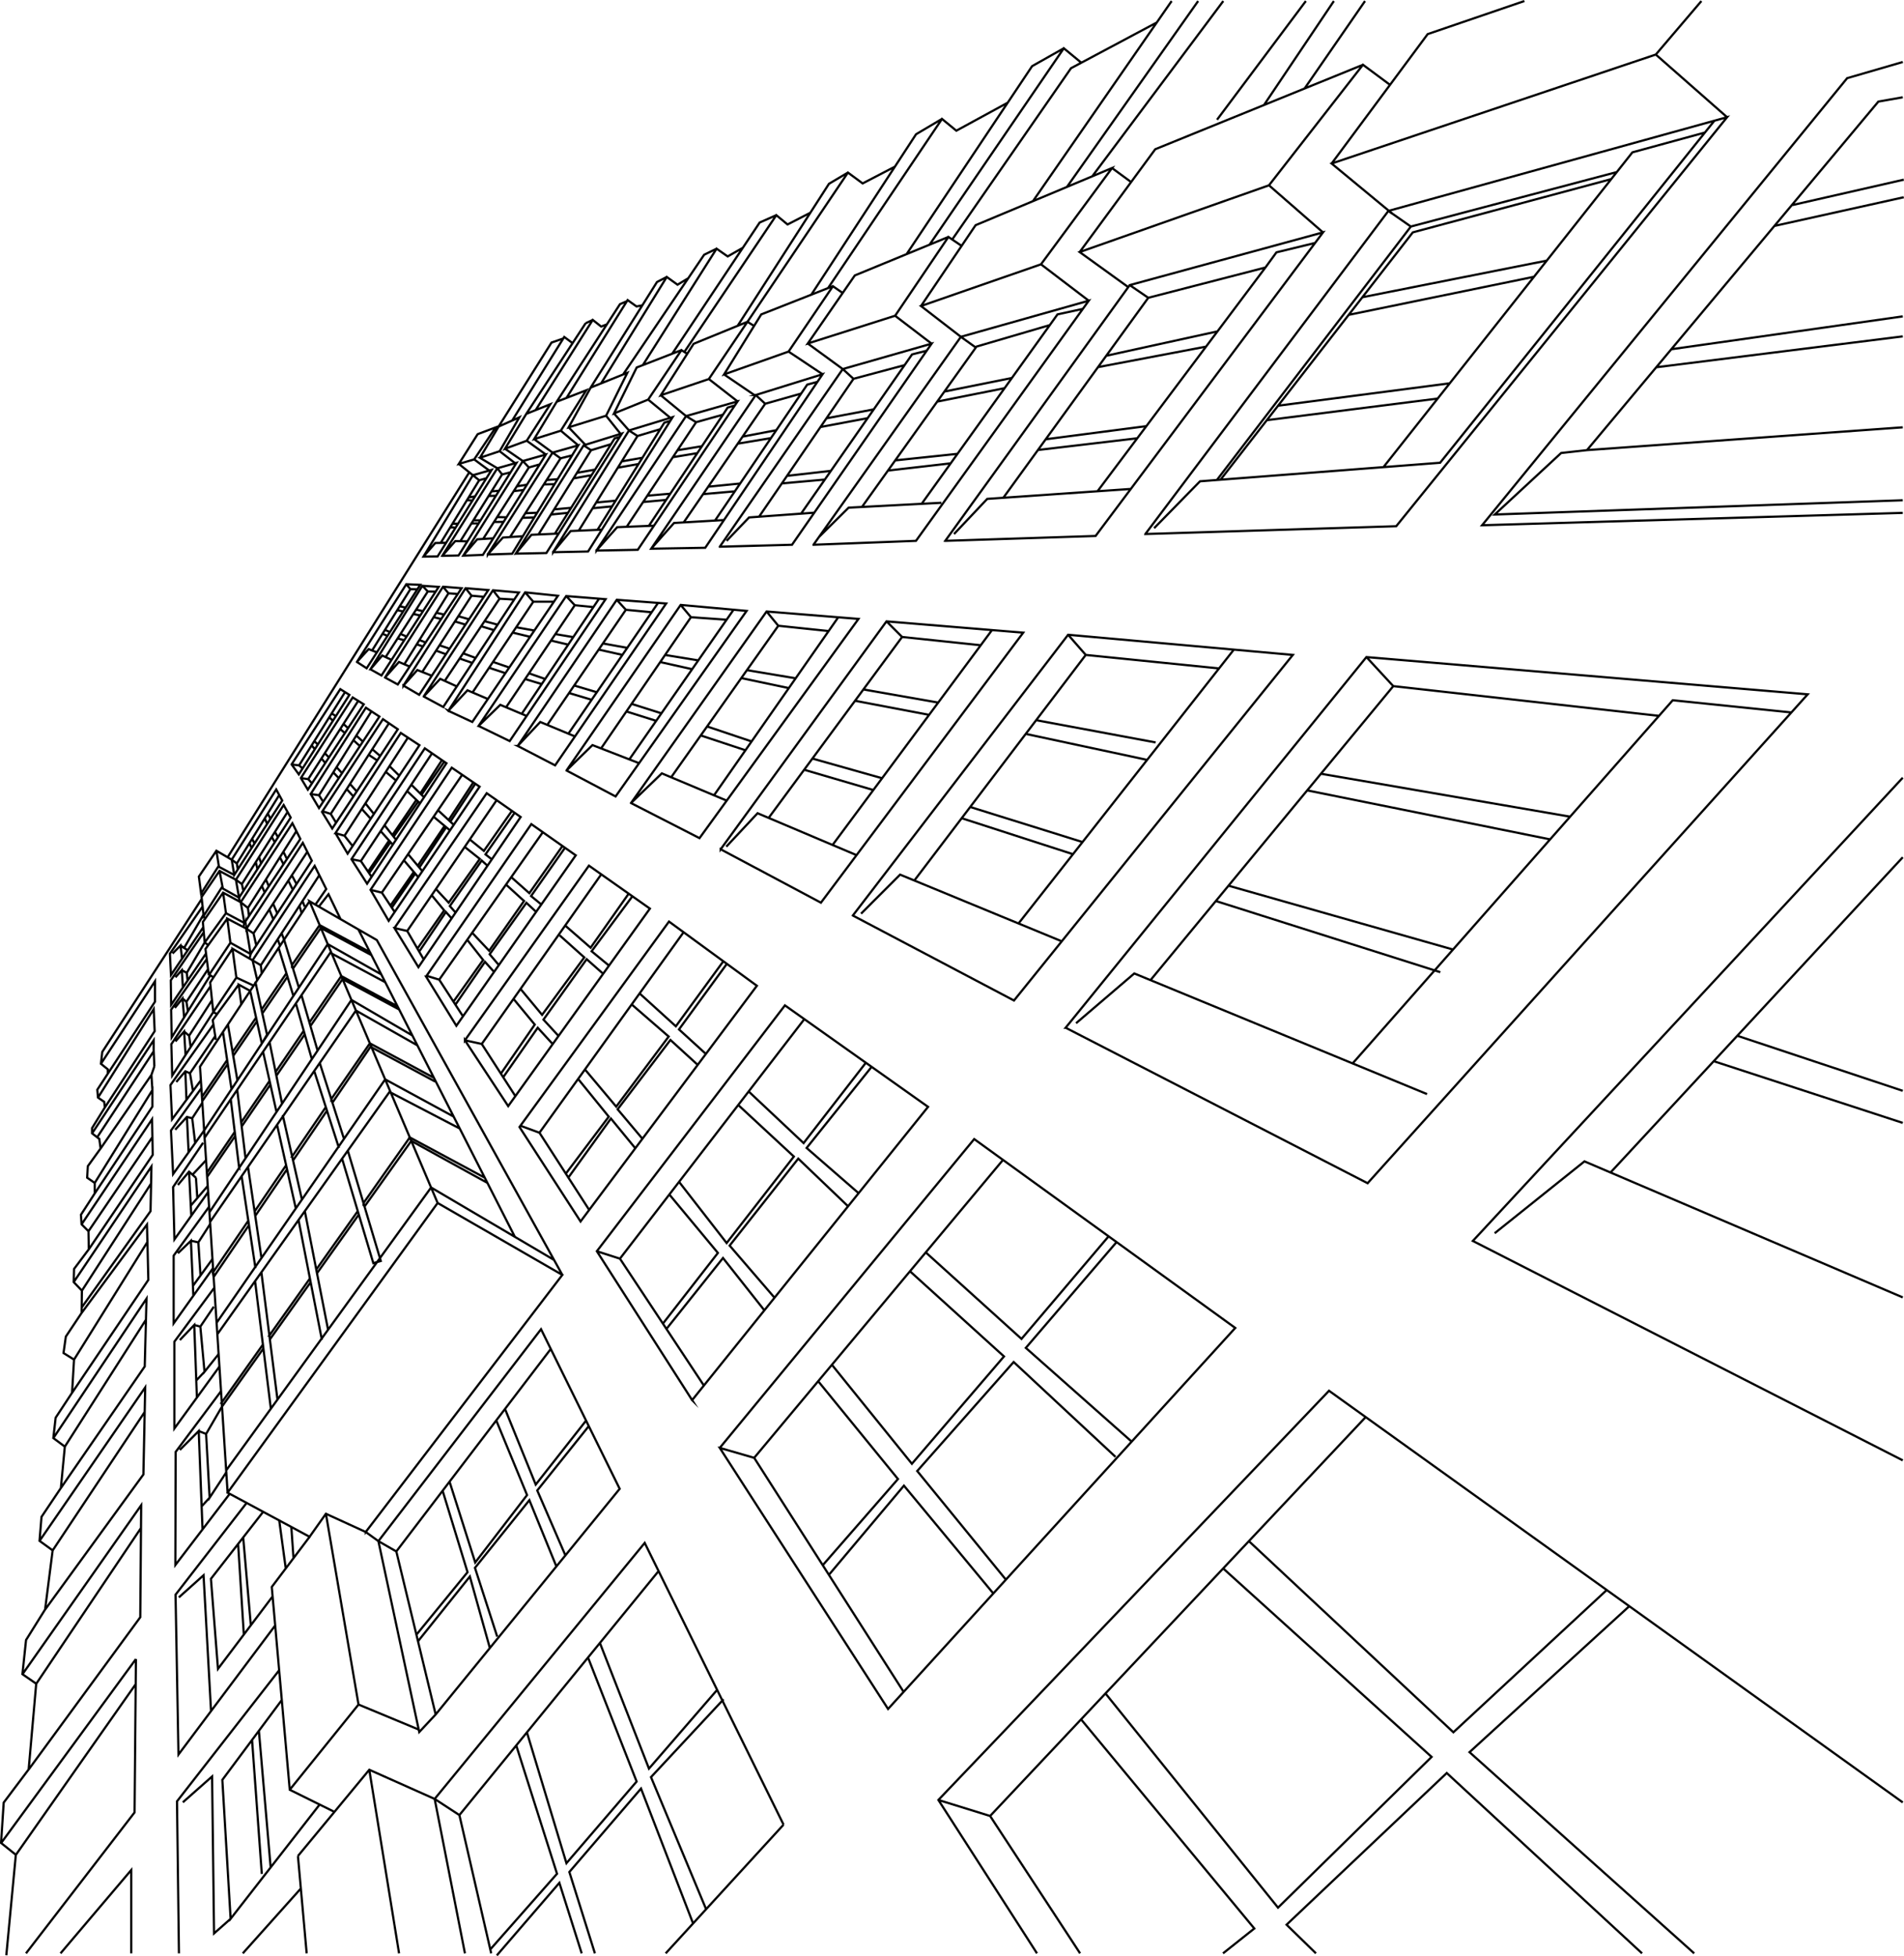 <?xml version="1.0" encoding="UTF-8"?> <svg xmlns="http://www.w3.org/2000/svg" id="Layer_2" data-name="Layer 2" viewBox="0 0 867.47 891.12"><defs><style> .cls-1 { fill: none; stroke: #000; stroke-miterlimit: 22.93; } </style></defs><g id="Layer_1-2" data-name="Layer 1"><g><path class="cls-1" d="M866.91,233.65l-191.66,5.63,166.32-203.67,25.35-7.37M866.91,44.32l-11.12,1.96-132.76,158.78,143.88-10.39M761.46,159.1l105.45-14.97M754.6,167.31l112.31-14.07M816.66,93.41l50.7-11.56M808.43,102.93l58.93-13.07M723.03,205.06l-11.77,1.31-30.24,28.02,185.88-6.49M521.83,243.28l114.29-3.56,150.75-186.33-154.31,42.69-110.73,147.19h0ZM525.83,240.61l20.9-21.35,109.39-8.45,124.97-155.82M630.3,212.81l113.43-143.41,33.04-9.02M736.63,78.38l-93.84,24.82-88.37,115.47M734.09,81.59l-90.41,24.27-87.6,112.68M577.16,191.42l77.85-9.85M582.29,184.82l78.21-10.2M614.46,143.44l84.43-17.35M620.7,135.41l84-16.68M632.56,96.08l10.23,7.12M430.67,246.39l68.48-2.22,103.61-138.3-88.05,24.01-84.05,116.51h0ZM434.67,243.28l15.12-16.01,65.41-4.53M457.12,226.76l66.04-91.1,53.36-13.79-76.48,101.91M504.02,162.07l50.68-11.11M500.26,167.25l49.22-9.34M476.44,200.11l45.86-5.98M472.89,205l45.26-5.34M576.52,121.87l5.04-6.92,17.59-4.27M370.63,248.17l46.69-1.78,78.71-109.4-58.25,16.45-67.15,94.72h0ZM373.14,244.63l13.5-13.36,42.25-2.22M392.71,230.95l52.19-73.06,33.35-9.78M419.91,229.52l61.89-86.3,11.56-2.51M430.26,178.38l30.76-6.18M427,182.95l30.7-6.12M407.87,209.73l28.37-2.98M404.55,214.37l28.59-3.29M327.94,249.06l32.91-.89,63.59-91.61-40.47,11.56-56.03,80.93h0ZM331.05,246.39l10.23-10.67,29.71-2.16M364.98,233.99l50.56-72.54,6.67-1.68M412.14,166.34l-23.28,6.23-43.03,62.82M358.58,216.78l19.98-2.27M356.23,220.22l19.58-1.75M373.82,194.53l21.48-4.03M376.54,190.57l21.56-4.08M344.32,179.95l30.44-9.46-53.45,79.05-24.63.43,47.65-70.02h0ZM372.42,173.95l-4.65,1.27-41.95,61.84M329.84,236.91l-22.74,1.33-10.43,11.72M311.49,237.99l37.13-54.06,16.38-4.64M338.34,198.91l15.35-2.93M336.14,202.1l15.1-2.51M322.66,221.72l14.55-1.45M320.35,225.1l14.45-1.27M344.32,179.95l4.3,3.98M383.97,168.12l4.89,4.45M437.78,153.45l6.81,4.87M514.71,129.88l8.45,5.78M271.72,250.82l18.85-.36,45.47-67.6-23.47,6.69-40.85,61.28h0ZM271.72,250.82l9.48-10.66,16.75-.68M285.52,239.98l31.63-47.64,12.2-3.42M295.61,239.57l35.93-53.9,3.26-.97M306.57,208.27l11.13-1.83M308.67,205.11l11.13-1.83M294.94,225.8l10.45-.89M293.01,228.7l10.48-.95M251.98,251.56l15.96-.33,38.51-61.19-19.87,6.05-34.6,55.47h0ZM251.98,251.56l8.03-9.65,14.18-.61M263.67,241.75l26.78-43.13,10.33-3.09M272.21,241.38l30.43-48.79,2.76-.88M281.49,213.05l9.42-1.66M283.27,210.19l9.43-1.65M271.64,228.91l8.85-.81M270.01,231.54l8.88-.86M234.99,252.22l13.94-.29,34.44-54.46-17.44,5.39-30.95,49.36h0ZM234.99,252.22l7.14-8.59,12.4-.55M245.33,243.49l23.96-38.38,9.06-2.75M252.8,243.16l27.22-43.42,2.42-.78M261.28,217.94l8.25-1.47M262.87,215.4l8.25-1.47M252.46,232.06l7.74-.72M251.01,234.4l7.76-.77M222.21,252.6l11.15-.35,30.07-49.36-11.68,3.31-29.54,46.41h0ZM222.21,252.6l6.9-7.7,9.11-.63M232.38,244.67l23.02-35.89-3.65-2.59M255.4,208.79l5.26-1.34M249.04,218.7l5.01-.41M247.76,220.69l4.89-.12M239.35,233.81l5.39-.23M238.01,235.9l5.41-.17M211.06,253.13l8.94-.35,28.7-45.72-10.49,2.97-27.15,43.1h0ZM211.06,253.13l6.37-7.44,7.3-.46M220.11,245.52l20.87-32.58-2.77-2.92M240.97,212.95l4.9-1.39M235.47,221.55l4.61-.75M234.08,223.72l4.48-.5M226.5,235.55l4.25.1M225.07,237.78l4.37-.05M201.5,253.22l7.43-.18,26.39-42.19-8.73,2.47-25.1,39.9h0ZM201.5,253.22l5.93-6.73,5.51.14M209.73,246.55l19.03-30.42-2.16-2.81M228.76,216.13l3.86-.96M223.93,223.85l3.45-.3M222.62,225.95l3.34-.12M215.68,237.03h3.26M214.79,238.46l3.3-.05M192.92,253.57l6.46-.09,24.6-39.42-8.53,2.42-22.53,37.09h0ZM192.92,253.57l5.4-6.2,4.93-.09M200.78,247.33l17.54-28.55-2.87-2.3M218.32,218.79l3.27-.91M213.52,226.6l2.93-.47M212.73,227.88l2.56.1M206.14,238.6l2.53-.02M205.13,240.24l1.94.05M866.91,665.28l-195.88-99.96,195.88-211.03M733.58,534.34l133.33-143.81M680.97,561.81l40.92-32.74,145.02,61.97M780.78,483.43l86.13,28.11M791.52,471.85l75.39,25.08M485.52,468.19l137.57,70.83,200.51-222.72-201.06-16.96-137.03,168.85h0ZM650.16,498.42l-133.38-54.96-26.52,22.68M616.26,484.45l145.85-165.45,54.05,5.56M524.18,446.5l110.61-133.93,121.06,13.54M595.56,360.06l110.68,22.32M601.82,352.48l113.54,19.56M559.7,403.48l102.3,29.08M553.94,410.46l102.28,32.43M622.55,299.33l12.23,13.23M388.57,417.08l73.41,38.71,127.04-157.44-102.38-9.18-98.08,127.9h0ZM392.3,416.22l17.78-17.78,73.67,30.38M464.04,420.69l98.09-124.74M416.58,401.12l78.09-102.76,60.73,6.14M494.68,298.36l-8.03-9.18M472.09,328.08l54.42,10.14M467.34,334.33l55.3,11.84M442.04,367.63l51.17,15.97M438.15,372.74l50.7,16.39M328.33,386.89l45.69,24.33,92.16-123.01-62.3-5.14-75.55,103.83h0ZM330.91,385.7l14.24-15.23,45.1,19.09M350.19,372.61l60.81-82.43M379.32,384.94l72.64-97.91M411,290.17l35.82,3.77M393.37,314.08l34.08,5.98M389.56,319.24l33.74,6.41M370.14,345.56l31.74,8.96M366.38,350.66l31.51,9.24M411,290.17l-7.12-7.12M287.49,365.83l31.21,15.99,72.43-99.87-41.87-3.38-61.77,87.26h0ZM287.49,365.83l14.04-13.52,29.56,12.42M325.32,362.29l56.59-81.09M305.79,354.09l48.8-69.02-5.33-6.5M354.59,285.07l22.93,2.41M340.3,305.28l22.21,3.72M337.74,308.9l21.66,4.56M322.16,330.94l20.28,6.83M319.26,335.03l20.38,6.75M258.1,351l22.37,11.83,59.69-84.53-30.04-2.73-52.02,75.42h0ZM258.1,351l11.83-11.57,21.24,8.24M286.73,345.94l47.48-68.17M273.85,340.95l40.95-59.78,16.24,1.15M314.8,281.17l-4.68-5.59M303.02,298.37l15.13,2.47M300.8,301.61l14.55,3.24M287.75,320.65l13.59,4.3M285.39,324.11l13.57,4.27M235.87,339.82l17.04,8.84,50.59-73.73-22.5-1.69-45.12,66.58h0ZM235.87,339.82l10.27-10.92,15.81,6.58M258.97,334.24l40.85-59.59M249.35,330.23l35.8-52.44,11.76,1.12M285.15,277.79l-4.16-4.55M274.68,293.13l11.11,2M272.77,295.93l10.82,2.41M261.6,312.28l10.32,3.07M259.26,315.71l10.31,3.07M218.05,330.71l14.17,6.89,43.69-64.63-17.95-1.43-39.92,59.17h0ZM218.05,330.71l9.88-9.62,12.03,5.07M237.7,325.21l35.23-52.47M230.58,322.21l31.3-46.5,8.5.85M261.87,275.71l-3.9-4.16M253.01,288.87l8.17,1.37M251.04,291.81l7.85,1.85M240.99,306.73l7.38,2.58M239.24,309.34l7.59,2.29M204.27,323.82l10.92,5.07,39.01-57.48-14.95-1.56-34.98,53.97h0ZM204.27,323.82l8.7-9.35,9.32,3.96M215.29,315.46l27.69-41.35-3.73-4.26M242.98,274.11h9.38M235.18,285.76l8.28,1.48M233.56,288.18l7.96,1.92M224.61,301.54l7.41,2.55M222.83,304.2l7.45,2.46M193.05,317.29l8.89,4.79,34.46-52.16-11.8-1.03-31.55,48.39h0ZM193.05,317.29l7.52-8.04,7.56,3.45M202.62,310.19l24.97-37.45-2.99-3.85M227.59,272.75l6.69.38M220.76,282.99l5.96,1.58M219.22,285.3l5.85,1.76M211,297.63l5.71,2.1M209.42,300l5.78,2M183.81,312.33l7.18,4.19,31.47-47.71-10.35-.86-28.3,44.38h0ZM183.81,312.33l6.33-7.1,6.57,2.61M192.38,306.13l22.47-34.75-2.74-3.42M214.85,271.38l5.59.5M208.81,280.72l4.88,1.39M207.26,283.11l4.82,1.44"></path><path class="cls-1" d="M200.24,293.97l4.6,1.55M198.67,296.4l4.51,1.64M175.43,308.66l5.81,3.16,29.07-43.86-8.46-.68-26.42,41.38h0ZM175.43,308.66l6.33-7.1,4.9,2.1M184.21,302.61l20.12-32.34-2.48-2.99M204.33,270.27l4.23.34M198.81,279.15l3.56.81M197.56,281.15l3.44.86M191.08,291.57l2.85,1.12M189.86,293.53l2.87.98M168.76,304.9l5.04,2.82,26.08-40.36-7.44-.51-23.68,38.05h0ZM168.76,304.9l5.4-6.27,4.24,1.99M175.69,299.34l19.21-29.88-2.45-2.61M194.89,269.46l3.59.07M189.59,277.71l3.15.71M188.31,279.7l3.15.69M182.47,288.78l2.78,1.23M181.16,290.83l3.02.84M162.62,301.56l4.44,2.87,24.4-38.01-6.35-.28-22.49,35.42h0ZM162.62,301.56l5.34-5.85,3.74,1.48M169.53,296.33l17.44-27.94-1.86-2.25M186.97,268.39l3.18.09M182.12,276.16l2.68.65M180.99,277.97l2.69.59M175.38,286.96l2.29.96M174.29,288.71l2.24.98M866.91,821.1l-261.4-187.53-177.98,186.41,44.92,69.88M622.21,645.56l-171.11,181.72,40.99,62.58M427.52,819.98l23.58,7.3M503.66,771.46l78.61,97.58,69.97-68.67-94.95-85.86M569,702.07l93.17,87.08,69.86-64.8M742.31,731.71l-72.79,66.5,102.36,91.65M748.12,889.86l-88.97-82.15-72.99,69.1,13.39,13.05M492.54,783.27l78.93,95.27-14.25,11.32M327.92,659.59l76.68,118.94,158.19-173.58-118.94-86.04-115.92,140.68h0ZM411.69,770.74l-68.08-106.62,113.35-135.71M343.61,664.12l-15.7-4.53M372.77,629.22l36.35,44.56-34.27,39.26M377.65,717.43l34.19-40.63,40.72,49.1M379.02,621.73l36.44,45.1,41.96-48.9-42.82-38.8M505.08,563.22l-39.68,46.72-43.61-39.41M508.71,565.84l-41.34,48.2,48.21,42.69M508.23,663.68l-46.4-43.21-43.94,49.66,40.39,49.48M315.34,637.84l-43.41-67.84,85.69-112,65.21,46.23-107.49,133.61h0ZM320.69,631.19l-38.24-57.8,84.01-109.12M282.45,573.39l-10.52-3.38M303.63,605.41l25.77-32.32,18.85,23.84M302.03,602.98l25.05-32.2-22.12-26.62M309.39,538.4l21.67,27.87,30.63-39.4-25.34-23.49M352.88,591.18l-20.45-23.75,31.26-39.61,22.7,21.71M391.19,543.56l-23.69-20.6,29.62-36.96M341.09,497.22l25.03,23.53,28.36-36.61M236.68,513.42l27.82,43.03,80.34-107.38-40.04-29.25-68.12,93.6h0ZM237.11,512.83l8.67,3.19,22.66,35.16M245.78,516.02l65.67-91.34M291.41,452.56l16.51,14.97,21.64-29.62M331.17,439.08l-21.82,29.87,12.25,11.17M317.88,485.1l-12.43-11.34-24.05,31.59,11.29,13.41M266.36,487.01l14.39,17.13,23.91-31.94-16.87-14.63M263.39,491.52l13.97,17.19-19.56,25.95M289.45,523.1l-11.11-13.54-19.4,26.89M211.81,473.91l19.73,29.99,64.56-89.98-27.78-19.57-56.51,79.56h0ZM234.81,499.35l-15.32-23.77,54.44-77.27M211.81,473.91l7.68,1.67M233.96,455.05l9.68,11.7-15.43,22.35M229.27,490.74l15.72-22.55,6.83,7.45M254.48,471.94l-6.87-7.45,19.68-27.53,7.52,6.65M237.16,450.51l9.82,11.81,19.22-26.17-11.19-10.02M277.47,439.89l-7.93-6.54,18.59-25.05M257.5,421.63l11.59,10.1,17.34-24.62M194.11,444.87l13.81,22.42,54.39-77.64-20.24-14.22-47.95,69.44h0ZM210.93,463l-10.82-16.7,47.2-67.18M194.36,444.52l5.75,1.77M207.49,457.69l13.47-19.53,4.14,4.6M206.59,456.3l13.52-18.97-7.25-9.21M227.28,439.65l-4.19-4.93,16.74-23.44,4.15,3.86M215.12,424.92l7.73,8.2,15.9-22.67-8.21-7.48M246.63,412.04l-4.67-3.84,15.45-21.99M232.92,399.58l8.25,7.31,14.91-21.23M179.72,422.77l10.92,17.83,46.57-68.41-15.47-10.84-42.02,61.42h0ZM193.04,437.07l-7.51-12.96-5.81-1.34M185.53,424.11l40.74-59.58M196.68,407.81l5.69,6.93-12.18,17.4M190.98,433.51l12.18-18.04,2.61,2.91M207.57,415.74l-2.62-2.98,14.52-20.74,2.64,2.38M198.61,404.99l5.81,6.24,14.18-19.95-6.88-5.47M224.08,391.48l-2.89-2.26,13.28-18.95M214.04,382.42l6.42,5.21,12.77-18.23M168.82,405.36l8.27,14.13,41.42-61.12-12.69-8.65-37,55.64h0ZM179.81,415.45l-5.84-8.81-5.15-1.28M173.97,406.64l36.6-53.68M199.56,369.1l7.16,6.64M197.55,372.06l7.46,6.22M185.92,389.11l6.49,7.75M184.01,391.91l6.55,7.68M177.89,412.56l10.64-15.34M189.18,397.97l-10.67,15.52M191.04,395.24l12.25-18.38M202.55,376.24l-12.22,18.14M205.18,374.31l11.38-17.27M215.65,356.42l-11.05,16.85M160.12,391.42l7.13,11.14,36.16-54.86-9.86-6.79-33.43,50.5h0ZM169.3,399.46l-4.88-7.19-4.29-.86M164.41,392.27l32.42-49.1M187.4,357.46l5.8,5.74M185.48,360.37l5.89,5.6M175.2,375.94l5.24,6.61M173.43,378.62l5.53,6.19M167.85,396.84l9.41-13.93M177.91,383.65l-9.74,14.17M178.77,380.43l10.95-16.05M179.35,381.16l11.2-15.99M191.48,361.49l9.88-15.21M192.05,362.06l10.36-15.05M152.85,379.55l5.52,9.33,32.74-49.4-8.51-5.59-29.76,45.66h0ZM160.66,385.44l-3.7-4.71-4.1-1.18M156.95,380.73l28.89-44.71M177.46,349l4.46,4.36M175.76,351.63l4.69,3.95M166.49,365.97l3.86,4.85M164.85,368.52l4.05,4.49M146.71,369.86l4.66,7.58,29.88-45.22-6.77-4.6-27.77,42.24h0ZM153.12,374.78l-2.44-3.99-3.77-1.25M150.68,370.79l26.53-41.31M169.61,341.31l3.59,3.08M167.98,343.86l3.88,2.56M159.46,357.12l3.06,3.43M157.95,359.47l3.07,3.35M141.55,361.72l3.79,6.4,27.52-41.68-6.15-4.04-25.16,39.32h0ZM147.45,365.57l-2.11-3.29-3.79-.56M145.34,362.28l23.88-38.23M162.33,335.08l3,2.76M161,337.2l2.98,2.68M153.33,349.49l2.51,2.73M151.85,351.85l2.49,2.63M137.08,354.45l3.17,5.28,25.47-38.89-5.03-3.11-23.61,36.71h0ZM142.14,356.84l-1.71-1.89-3.35-.5M140.43,354.95l22.77-35.66M156.48,329.81l2.11,1.91M155.01,332.12l2.12,1.84M147.99,343.12l1.88,1.93M146.45,345.53l1.76,2.05M132.85,348.24l3.29,4.53,23.05-36.22-4.16-2.61-22.18,34.29h0ZM137.87,350.06l-1.6-1.39,20.92-33.37M136.27,348.68l-3.42-.43M141.99,339.55l1.45,1.77M143.2,337.61l1.6,1.55M150.03,326.73l1.65,1.63M151.11,325.01l1.93,1.23M356.99,831.24l-63.26-128.36-95.7,116.63,13.8,70.35M300.05,715.71l-90.75,111.16,14.49,62.99M209.3,826.87l-11.27-7.36M223.38,888.07l30.4-34.47-18.58-58.46M265.02,889.86l-10.17-32.12-28.5,33.05M271.04,889.86l-11.64-37.07,32.65-38,23.72,61.44M240.07,789.19l18,59.6,31.98-37.2-22.14-56.49M273.32,748.46l22.35,57.24,31.06-35.86M329.65,774.12l-33.05,35.46,25.11,60.18M356.99,831.24l-53.7,58.62M191.01,789.04l7.48-8,83.84-102.8-35.83-72.71-74.1,96.54,18.61,86.97h0ZM198.49,781.04l-17.92-74.27-8.18-4.7M180.57,706.76l70.36-92.23M230.09,641.85l13.99,34.46,22.93-29.15M268.25,649.68l-23.47,29.31,12.82,29.57M226.1,647.08l14.03,34-23.62,30.72-11.69-36.81M253.49,713.6l-12.31-30.19-24.78,30.83,10.12,31.3M223.18,750.76l-9.11-32.57-23.62,29.49M189.72,744.7l23.29-28.48-11.35-37.11M166.62,697.91l89.58-117.12-56.81-32.77-95.7,131.97,37.36,20.1,7.43-10.49,18.14,8.3h0ZM256.21,580.8l-84.53-152.55-30.66-17.68,58.37,137.45M141.03,410.57l-49.91,75.35,12.58,194.07M103.04,669.85l93.37-128.88,56.03,33.01M234.58,563.46l-71.31-140.07M99.02,607.83l78.73-110.79M175.49,491.71l-76.81,110.91M95.7,556.67l66.47-96.32M160.12,455.52l-64.7,96.74M93.22,518.32l57.58-84.75M149.32,430.1l-56.32,84.9M178.05,497.74l31.4,16.36M175.49,491.71l31.2,16.96M162.17,460.35l27.99,15.87M160.12,455.52l27.75,16.19M151.14,434.39l24.37,13.06M149.32,430.1l24.37,13.78M92.01,499.73l11.48-16.82.27,1.78-11.62,16.97-.13-1.93h0ZM105.97,479.28l10.71-15.69.37,1.68-10.79,15.75-.3-1.74h0ZM119.14,459.98l11.34-16.62.49,1.58-11.46,16.73-.37-1.69h0ZM133.01,439.66l12.63-18.24.55,1.29-12.69,18.53-.49-1.59h0ZM100.94,639.04l18.85-26.51.22,1.77-18.85,26.46-.21-1.72h0ZM122.73,608.39l18.47-25.97.33,1.69-18.57,26.06-.22-1.78h0ZM144.09,578.35l18.91-26.6.47,1.56-19.05,26.73-.33-1.69h0ZM165.61,548.08l21.1-29.93.68,1.59-21.31,29.9-.47-1.57h0ZM96.97,579.77l16.17-23.68.3,2.02-16.11,23.63-.36-1.97h0ZM116,551.88l14.36-21.04.41,1.83-14.47,21.23-.3-2.02h0ZM133.1,526.83l15.35-22.49.52,1.63-15.46,22.68-.41-1.82h0ZM150.94,500.69l17.58-25.4.52,1.24-17.58,25.79-.52-1.63h0ZM94.25,534.26l12.71-18.62.22,1.81-12.81,18.7-.12-1.9h0ZM109.89,511.34l12.92-18.93.37,1.67-13.07,19.09-.22-1.83h0ZM125.57,488.36l12.81-18.77.46,1.61-12.93,18.88-.35-1.71h0ZM140.97,465.8l14.53-21.15.58,1.37-14.64,21.39-.47-1.61h0ZM170.09,575.45l-14.23-47.61,2.6-3.66,15.03,50.26-3.4,1.01h0ZM129.43,428.07l6.74,21.85-2.51,3.78-6.72-21.87,2.49-3.76h0ZM116.44,447.69l5.22,23.67-2.37,4.02-5.3-23.98,2.46-3.71h0ZM105.48,496.19l-3.9-26.07,2.26-3.41,4.32,25.45-2.67,4.03h0ZM108.96,532.01l-3.83-31.23,2.95-4.34,3.79,31.22-2.91,4.35h0ZM125.98,506.57l-6.13-27.45,2.96-4.36,5.7,28.02-2.53,3.78h0ZM142.08,482.49l-7.27-25.39,2.55-3.75,7.33,25.25-2.61,3.9h0ZM154.24,522.39l-11.08-34.5,2.52-3.65,11.04,34.57-2.48,3.58h0ZM128.93,508.51l8.63,37.96-2.79,4.04-8.54-38.08,2.71-3.92h0ZM116.3,577.17l-6.22-41.35,2.92-4.23,6.12,41.5-2.82,4.08h0ZM123.4,641.74l-7.19-58.1,2.88-4.05,7.33,57.99-3.02,4.17h0ZM146.54,609.8l-10.53-54.02,2.87-4.04,10.59,54.02-2.93,4.04h0ZM146.19,422.72l23.04,12.39M145.64,421.43l23.04,12.39M155.5,444.65l25.75,13.84M156.08,446.02l25.85,13.9M168.52,475.3l28.93,15.56M169.29,477.13l28.93,15.56M187.39,519.75l34.65,19.1M186.13,517.84l34.94,18.78M155.16,418.72l-5.49-11.35-4.4,5.64M143.7,412.11l4.93-7.1-5.27-10.55-28.29,43.01,2.14,9.06M112.29,423.07l1.9,11.53,27.87-42.49-4.1-8.14-25.67,39.11h0ZM136.84,382.18l-25.5,38.27-1.66-9.45,23.53-35.96,3.63,7.13h0ZM107.48,400.79l1.43,8.14,23.53-36.49-3.21-5.71-21.75,34.05h0Z"></path><path class="cls-1" d="M105.58,391.63l1.13,6.95,21.87-33.88-2.73-5.05-20.27,31.97h0ZM105.58,391.63l2.32,1.72,19.32-31.17M107.9,393.36l.45,2.7M107.48,400.79l2.73,1.96,20.8-32.85M110.21,402.75l.67,3.12M109.68,411.01l3.27,2.62,22.08-35M112.95,413.62l.5,3.68M112.29,423.07l3.21,2.14,24.52-37.17M115.5,425.21l1.26,5.47M115.06,437.48l3.77,2.24,26.64-41.01M118.83,439.71l.4,3.75M126.52,427.88l1.05,3.01M128.3,425.13l1.13,2.94M136.42,412.63l1.02,3.35M137.84,410.45l.96,2.58M122.7,414.3l1.82,4.56M124.43,411.67l1.91,4.42M131.36,401.17l1.86,3.83M132.96,398.74l2.14,3.99M119.29,403.57l1.3,3.01M121.15,400.63l1.32,3.14M127.52,390.53l1.65,3.18M129.11,387.99l1.62,3.35M123.81,381.28l1.38,2.41M125.27,378.98l1.38,2.44M118.04,390.38l.92,2.94M116.54,392.76l.76,3.16M113.65,384.08l.98,2.24M114.89,382.08l1.06,2.2M120.64,372.79l1.07,2.55M121.99,370.62l1.24,2.39M166.62,697.91l5.77,4.15M141.06,700.1l-17.24,22.85,8.19,92.39,20.35,10.06M132,815.34l31.34-38.83,27.42,11.4M163.34,776.51l-14.85-86.9M135.74,845.51l32.51-39.29,29.77,13.29M168.25,806.22l13.57,83.64M135.74,845.51l3.98,44.35M109.95,457.49l-1.2-8.96,5.23,2.87M108.75,448.53l-11.83,16.21,1.42,8.99M98.94,461.97l-1.78-.9,10.53-15.73,7.88,3.67M107.69,445.33l-1.77-13.13,9.15,5.28M105.91,432.2l-10.17,15.38,1.42,13.49M95.15,444.27l9.82-14.79,9.23,5.12M104.97,429.48l-1.42-11,8.75,4.59M103.55,418.48l-9.94,13.84,1.54,11.95M111.34,420.46l-8.39-4.46-9.7,13.37-.83-9.35,9.23-13.37,8.03,4.36M101.65,406.65l1.3,9.35M93.25,429.36l1.64,1.17M95.09,443.81l2.19,1.45M114.2,434.6l-.5,2.09M111.34,420.46l-.39,1.91M108.91,408.93l-7.97-4.48-8.17,12.83-.93-8.63,8.17-11.9,7.47,4.03M100.01,396.75l1.52,8.03M108.91,408.93l.34,1.85M92.71,416.66l.3,1.56M106.71,398.59l-7.24-3.86-7.85,12.31-1.01-7.71,7.98-11.77,6.99,4.08M98.59,387.55l1.17,7.33M91.54,406.43l.93,1.3M786.87,53.39l-32.48-28.54-147.69,49.64,27.55,22.77M606.7,74.49l43.75-58.95L694.51.47M754.39,24.85L775.17.47M602.76,105.87l-24.61-21.45,42.82-54.92,12.33,9.15M578.16,84.42l-86.25,30.41,22.15,15.98M491.9,114.83l34.44-46.85,94.63-38.47M496.04,136.99l-21.76-16.58-54.66,19,18.17,14.03M474.27,120.42l32.38-43.87-62.17,26.04-24.87,36.83M506.65,76.55l8.69,6.39M424.44,156.56l-16.62-12.71,24.28-35.91,6.02,4.07M432.09,107.94l-42.64,17.54-21.42,31.01,39.78-12.65M368.04,156.5l15.93,11.63M374.76,170.49l-15.49-10.32,20.2-29.78,4.48,3.09M379.46,130.38l-32.64,12.85-16.93,27.34,29.38-10.4M329.89,170.57l14.23,9.68M336.04,182.86l-13.09-10.19,17.59-26.07,3.03,1.88M340.54,146.6l-24.53,10.03-14.96,23.45,21.9-7.4M312.57,189.54l-11.52-9.47M305.97,190.8l-10.66-8.76,15.16-22.54,2.64,1.68M310.47,159.5l-20.39,7.91-10.33,20.93,15.56-6.3M290.45,198.63l-3.88-2.53-6.83-7.75M269.29,205.11l-3.35-2.25M317.15,192.34l-4.58-2.79M282.75,197.67l-6.62-8.28,9.69-19.56-16.69,6.73-10.05,18.12,17.05-5.29M259.08,194.67l7.61,7.95M263.44,202.88l-7.93-6.68,11.6-18.42-13.47,5.24-10.29,17.02,12.16-3.83M243.35,200.03l8.4,6.16M248.7,207.06l-8.72-6.28,10.75-16.64-10.94,4.4-9.73,15.9,9.91-3.65M230.07,204.42l8.14,5.61M226.6,213.32l-7.94-4.78,8.98-2.99,7.07,5.48M227.64,205.55l8.98-15.43-9.44,4.21-8.51,14.21M223.5,214.81l-7.46-5.53,9.82-14.59-8.23,3.09-8.6,13.56,7.01-2.06M209.03,211.34l6.41,5.14M575.88,47.84L607.72.47M594.37,40.32L621.91.47M554.5,54.53L594.95.47M497.64,80.32L557.34.47M486.11,85.15L545.88.47M533.81.47l-63.19,91.16M433.83,109.11l54.12-78.03,39.07-20.82M423.5,111.48l61.18-89.49,7.98,6.59M484.69,21.98l-14.46,8.16-57.18,85.63M459.13,46.77l-23.42,12.77-6.53-5.36-51.93,77.08M429.17,54.17l-11.81,6.99-47.73,73.09M407.74,75.91l-14.71,7.65-6.7-4.94-45.78,67.98M386.32,78.62l-8.64,5.11-41.61,64.69M369.21,96.91l-10.4,5.35-5.11-4.23-41.91,62.32M353.69,98.02l-7.58,3.35-39.84,59.76M338.44,112.88l-6.9,3.94-5.06-3.53-33.6,53.04M326.48,113.29l-5.67,2.76-36.92,54.55M313.56,126.76l-4.87,2.94-4.91-3.53-29.91,48.46M303.78,126.17l-4.45,2.3-30.21,48.08M292.65,139.11l-2.65.49-4.06-2.9-27.84,44.57M285.62,137.22l-3.15,1.33-28.83,44.45M276.5,147.76l-2.61,1-3.83-3.02-26.01,41.07M270.06,145.75l-3.25,1.51M266.81,147.25l-27.02,41.27M260.88,156.32l-3.81-2.81-23.7,38.05M256.64,154.2l-5.37,1.86-24.1,38.26M213.8,215.17l-110.1,175.37M91.93,409.48l-45.34,69.74-.6,5.39,3.14,2.54v1.94l-4.79,7.33.3,3.59,2.84,1.94.3,2.54-5.83,9.42v2.39l3.29,2.54.6,4.34-5.83,8.08-.3,5.24,3.44,2.39v4.79l-6.28,9.72.3,4.34,3.14,3.14.15,8.23-6.73,8.98-.15,5.98,3.74,3.89-.15,10.17-7.18,10.77-1.05,7.48,4.79,2.99-.9,15.11-7.48,11.37-1.05,9.27,5.24,3.89-1.8,18.85-8.83,13.16-.9,10.92,5.98,4.34-3.44,26.93-8.68,13.91-1.65,15.56,6.28,4.34-3.44,39.04-11.37,15.11-1.2,18.4,6.73,5.39-4.34,45.78M.52,839.59l61.41-83.81M61.93,755.78l-.62,69.87-49.47,64.21M13.08,806.08l50.83-69.34.41-51.02-54.08,76.98M16.52,767.04l47.71-70.94M7.25,844.97l54.58-77.75M18.02,701.96l48.13-69.91-.81,39.64-44.77,61.54M24,706.3l41.91-63.05M24.3,655.14l42.45-63.54-.81,30.9-38.2,55.38M29.54,659.03l36.97-57.86M33.73,619.39l33.44-53.61.41,17.28-34.74,51.44M67.16,565.78l-.2-7.93-29.79,40.29M33.58,584.08l35.41-52.66-.41,20.33-31.38,43.91M37.32,587.97l31.52-48.82M40.46,569.13l29.12-43.03-.3-16.22-32.12,47.88M40.31,560.9l29.13-42.91M43.15,538.91l26.28-42.31v7.52l-26.28,39.57M45.84,523.2l23.15-33.53.44,6.93M44.27,518.11l25.76-39.21.3,6.93M47.79,504.5l22.68-34.75-.44-10.03-25.38,40.29M49.13,489.09l21.48-32.76v-9.29l-24.62,37.56M41.95,516.32l28.07-42.43v5.01M70.32,485.83l-1.33,3.83M27.58,889.86l32.2-37.95v37.95M81.53,889.86l-.89-69.25,46.53-59.7M128.38,774.46l-27.08,36.37,3.77,63.28,40.56-52.04M105.07,874.12l-7.55,6.66-.89-71.5-13.32,11.77M110.62,889.86l26.45-29.55M117.95,788.47l5.36,62.24M114.84,792.65l4.44,61.04M125.37,740.5l-44.06,58.79-1.33-72.83,32.38-41.8M119.9,688.71l-23.8,30.52,3.21,41.02,24.89-33M96.15,779.49l-3.41-61.87-11.24,10.07M108.49,703.34l2.6,41.3M110.8,700.37l3.48,40.02M127.22,692.65l2.97,21.85M132.73,695.62l.99,14.2M104.66,680.51l-24.77,32.44.15-51.54,20.66-27.64M101.15,640.76l-7.25,12.48,1.61,29.05,7.58-11.56M92.27,696.73l-1.73-44.81-8.61,8.61M90.55,651.93l3.36,1.31M95.51,682.29l-3.64,3.93M99.97,622.56l-20.52,28.2v-39.56l18.19-24.55M97.41,595.28l-6.13,9.05,1.9,20.59,6.43-8.06M89.71,636.66l-1.21-33.06-6.57,6.86M88.5,603.6l2.77.73M89.43,628.87l3.75-3.96M97.06,577.7l-17.95,25.18v-30.86l16.14-22.28M96.8,573.56l-8.73,12.01M88.09,590.29l-1.11-25.05-5.93,5.69M86.98,565.23l3.39.73.98,15.1M90.37,565.96l5.39-8.37M94.82,543.08l-15.35,21.55-.61-23.84,13.68-20.21M81.05,539.81l5.08-6.05,3.15,2.78M86.13,533.76l1.02,20.09M86.91,549.25l7.73-8.98M87.7,535.16l6.17-6.62M89.28,536.55l.62,9.23M93,515.01l-14.13,19.85-.97-19.85,13.85-19.26M92.18,502.39l-4.6,7.04,1.34,11.3M87.58,509.43l-2.42-.61-5.33,5.81M85.16,508.83l.77,16.1M91.52,492.13l-13.13,17.79-.73-15.61,19.58-27.57M87.92,497l-1.36-8.07-2.11-.89-4.13,4.86M84.45,488.05l.5,12.98M86.56,488.94l11.51-16.96M97.16,461.07l-18.7,28.92-.4-14.33,17.86-26.39M79.92,474.44l3.97-4.53.65,10.69M83.89,469.91l2.27,1.94.7,5.16M86.15,471.85l10.43-16.2M95.81,444.29l-17.59,28.29-.24-12.63,16.22-23.03M79.68,459.14l3.48-4.29.72,8.64M83.16,454.85l1.78,1.54.69,4.28M84.94,456.39l9.85-14.9M93.87,434.36l-15.9,23.4-.16-11.17,15.03-21.9M79.92,445.22l2.91-3.24.51,7.89M82.83,441.98l2.27,1.21.37,3.54M93.25,429.36l-8.15,13.83M92.31,412.97l-14.9,21.48.49,9.72,14.74-21.78M82.93,436.73l-.66-6-3.64,3.64M82.27,430.72l3.24,2.19"></path><path class="cls-1" d="M83.16,431.33l1.1.74M83.89,431.82l8.82-15.16"></path></g></g></svg> 